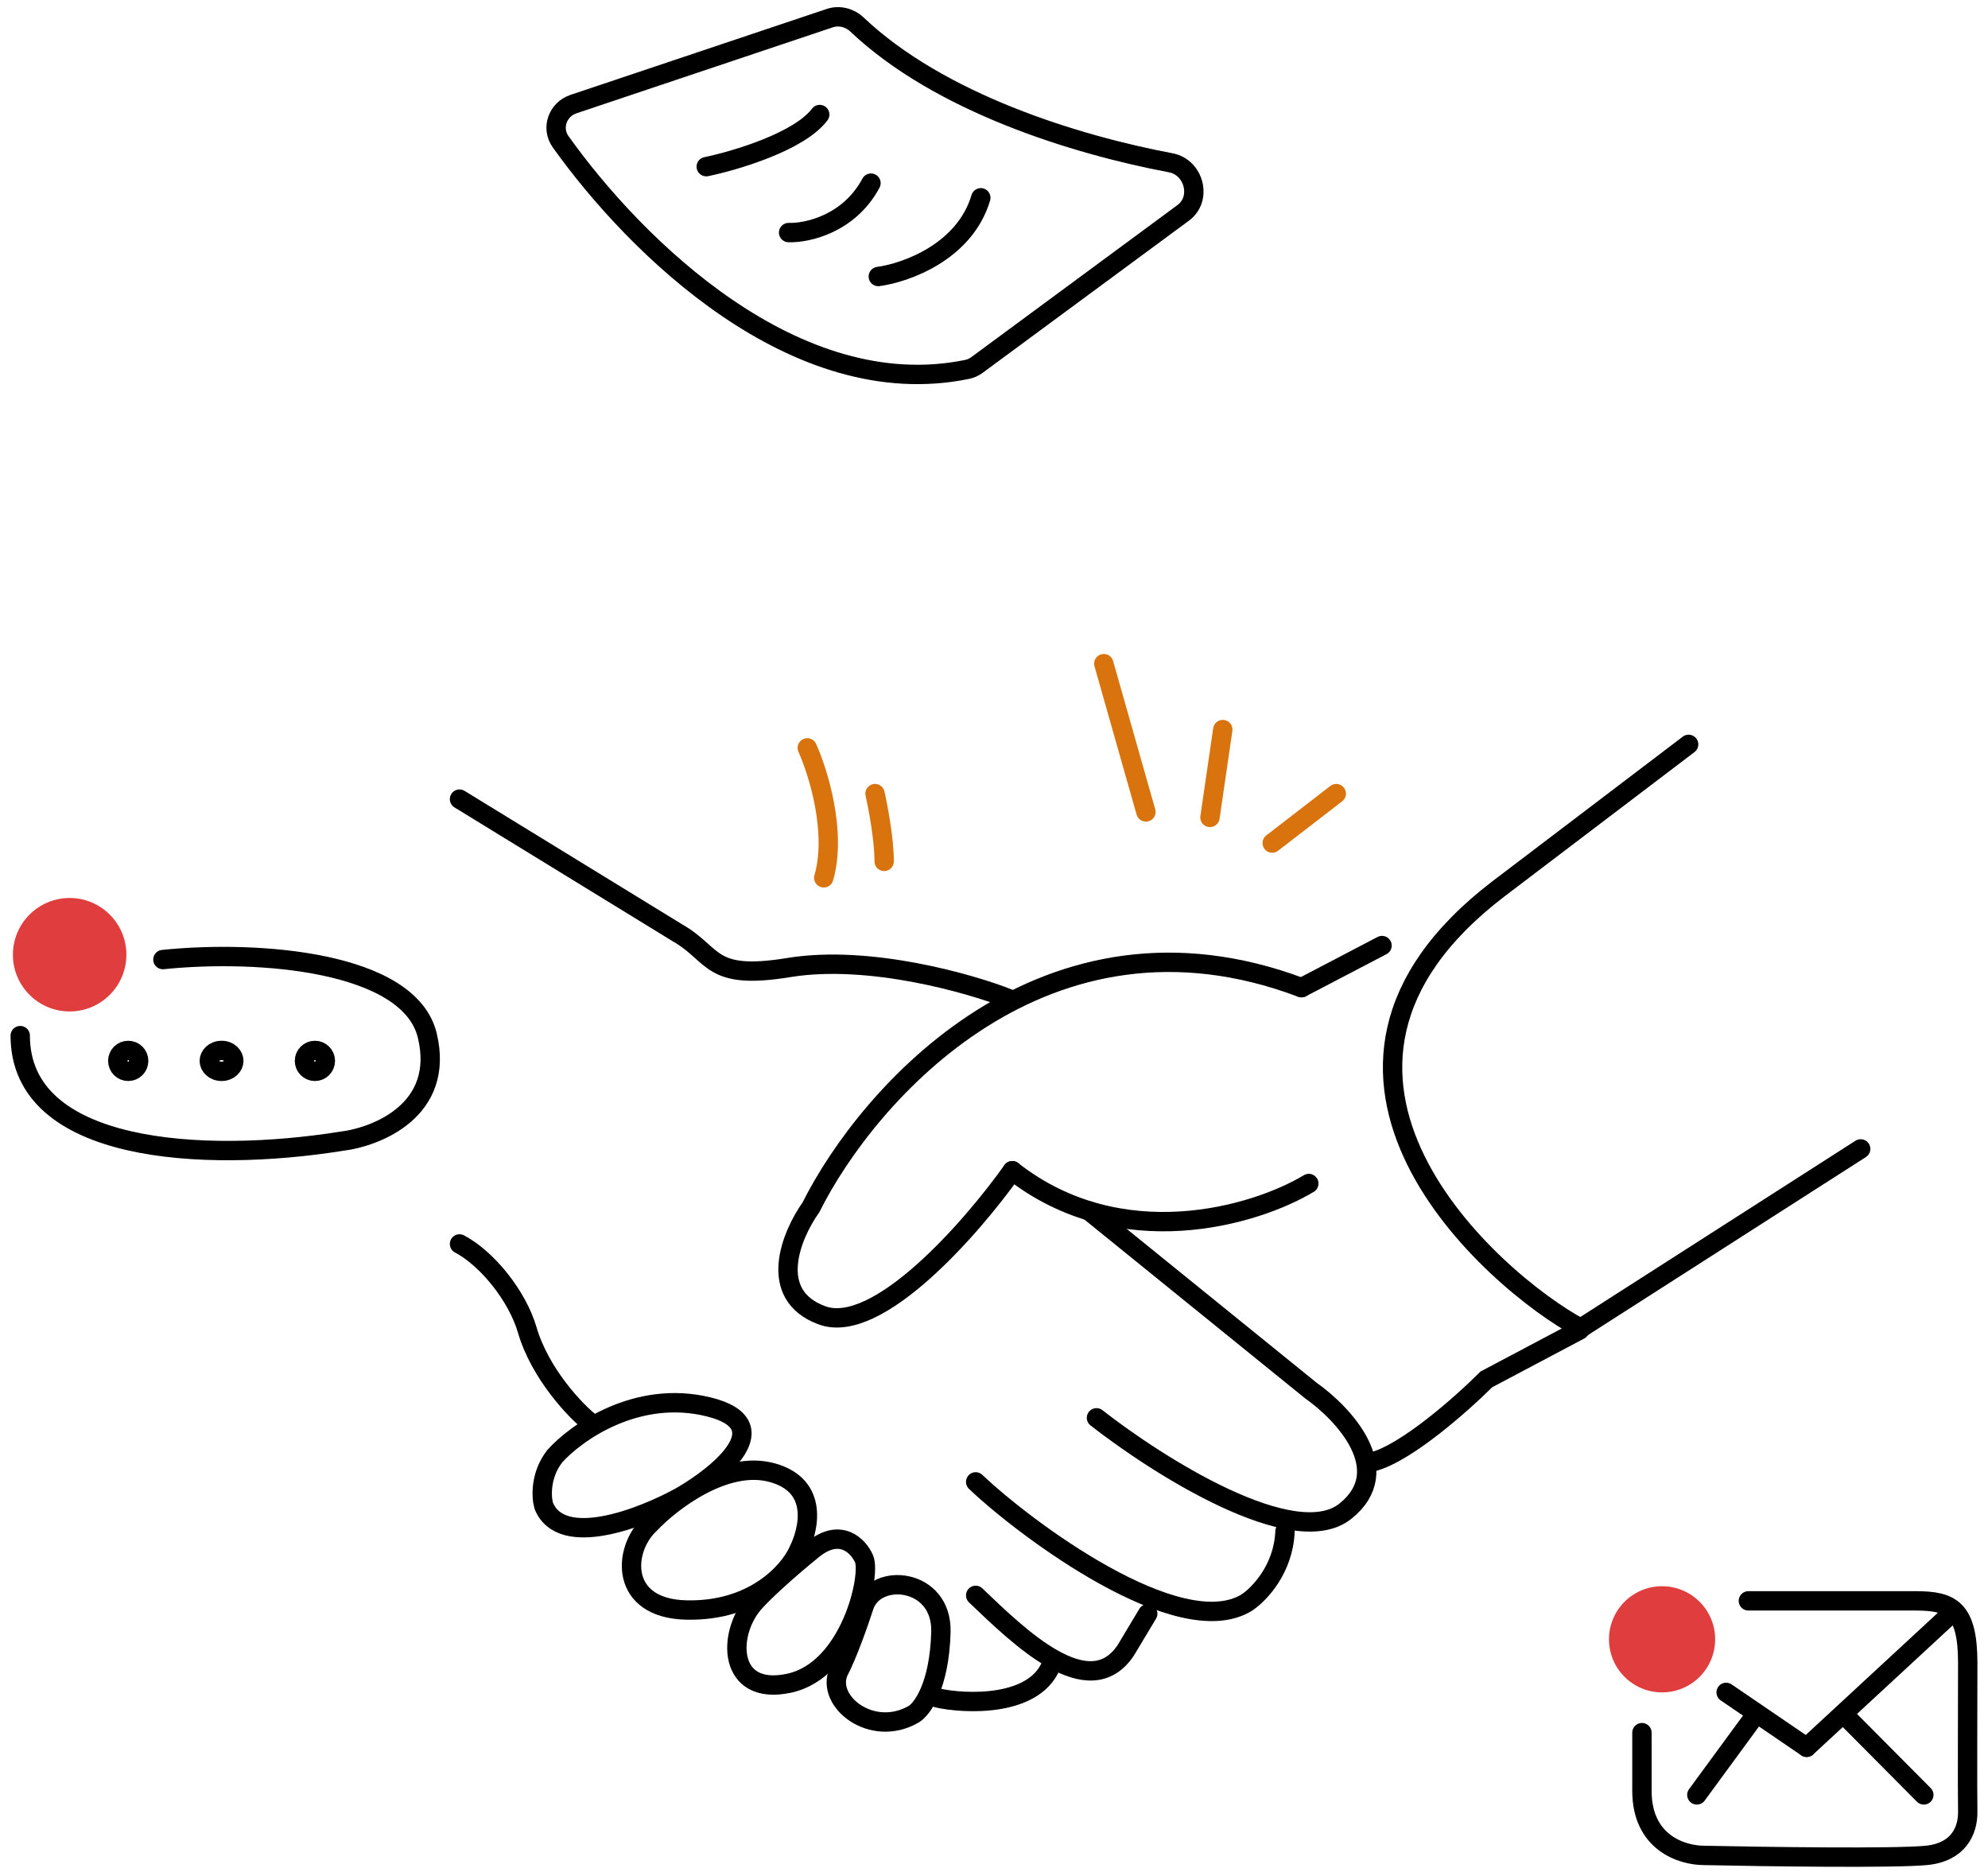 <svg width="154" height="145" viewBox="0 0 154 145" fill="none" xmlns="http://www.w3.org/2000/svg">
<path d="M72.604 131.519C74.636 131.992 80.402 132.313 81.536 128.683" stroke="black" stroke-width="1.5" stroke-linecap="round"/>
<path d="M75.581 123.579C78.984 126.84 84.372 132.086 87.208 127.833L88.909 124.997" stroke="black" stroke-width="1.5" stroke-linecap="round"/>
<path d="M75.581 114.788C79.457 118.474 91.348 127.322 96.566 124.146C97.511 123.532 99.43 121.566 99.543 118.616" stroke="black" stroke-width="1.5" stroke-linecap="round"/>
<path d="M84.939 109.825C89.713 113.559 100.252 120.233 104.222 117.057C108.193 113.881 104.081 109.495 101.528 107.699L84.372 93.803" stroke="black" stroke-width="1.5" stroke-linecap="round"/>
<path d="M35.596 96.356C37.723 97.473 40.07 100.37 40.843 103.02C41.835 106.422 44.624 109.353 45.805 110.251" stroke="black" stroke-width="1.5" stroke-linecap="round"/>
<path d="M78.133 77.356C75.297 76.221 67.357 73.924 61.119 74.945C54.88 75.966 55.447 73.953 52.469 72.251L35.596 61.901" stroke="black" stroke-width="1.5" stroke-linecap="round"/>
<path d="M100.82 76.505L107.058 73.244M106.349 113.228C108.958 112.548 113.297 108.691 115.14 106.848L122.371 103.019" stroke="black" stroke-width="1.5" stroke-linecap="round"/>
<path d="M101.387 91.676C97.228 94.181 86.811 97.263 78.417 90.684" stroke="black" stroke-width="1.5" stroke-linecap="round"/>
<path d="M78.417 90.684C75.297 95.079 67.981 103.473 63.671 101.885C59.36 100.297 61.308 95.646 62.82 93.52C67.216 84.729 80.969 69.018 100.819 76.505" stroke="black" stroke-width="1.5" stroke-linecap="round"/>
<path d="M72.887 126.415C72.774 130.612 71.422 132.417 70.76 132.795C67.534 134.638 63.954 131.803 64.954 129.498C65.639 128.221 66.558 125.587 66.932 124.43C67.802 121.736 73.001 122.218 72.887 126.415Z" stroke="black" stroke-width="1.5" stroke-linecap="round"/>
<path d="M61.119 130.385C56.354 131.406 56.298 126.556 58.425 124.146C59.106 123.374 60.807 121.786 62.962 120.034C65.117 118.282 66.507 119.777 66.932 120.743C67.494 122.019 65.883 129.364 61.119 130.385Z" stroke="black" stroke-width="1.5" stroke-linecap="round"/>
<path d="M53.178 124.713C47.961 124.6 48.216 120.034 50.343 118.049C51.997 116.3 56.213 113.058 59.842 114.079C63.472 115.1 62.678 118.474 61.828 120.176C61.118 121.736 58.396 124.827 53.178 124.713Z" stroke="black" stroke-width="1.5" stroke-linecap="round"/>
<path d="M54.88 108.975C49.322 107.613 44.624 110.96 42.97 112.803C41.835 114.277 41.93 115.969 42.119 116.631C43.48 120.034 49.776 117.576 52.753 115.922C55.778 114.174 60.438 110.336 54.88 108.975Z" stroke="black" stroke-width="1.5" stroke-linecap="round"/>
<path d="M62.536 57.93C63.387 59.821 64.833 64.481 63.813 67.997" stroke="#D9730D" stroke-width="1.5" stroke-linecap="round"/>
<path d="M67.783 61.475C68.019 62.515 68.492 65.02 68.492 66.722" stroke="#D9730D" stroke-width="1.5" stroke-linecap="round"/>
<path d="M85.506 51.408L88.767 62.893" stroke="#D9730D" stroke-width="1.5" stroke-linecap="round"/>
<path d="M94.723 56.513L93.73 63.318" stroke="#D9730D" stroke-width="1.5" stroke-linecap="round"/>
<path d="M103.513 61.475L98.551 65.304" stroke="#D9730D" stroke-width="1.5" stroke-linecap="round"/>
<circle cx="5.395" cy="73.953" r="4.395" fill="#E03E3E"/>
<path d="M12.62 74.328C20.055 73.562 31.723 74.468 33.102 80.22C34.481 85.971 29.215 88.075 26.41 88.408C15.729 90.106 1.567 89.307 1.567 80.22" stroke="black" stroke-width="1.5" stroke-linecap="round"/>
<circle cx="9.933" cy="82.177" r="0.81" stroke="black" stroke-width="1.5"/>
<path d="M18.115 82.177C18.115 82.564 17.752 82.986 17.164 82.986C16.576 82.986 16.212 82.564 16.212 82.177C16.212 81.789 16.576 81.367 17.164 81.367C17.752 81.367 18.115 81.789 18.115 82.177Z" stroke="black" stroke-width="1.5"/>
<circle cx="24.395" cy="82.177" r="0.81" stroke="black" stroke-width="1.5"/>
<circle cx="128.752" cy="126.982" r="4.112" fill="#E03E3E"/>
<path d="M135.438 124.004C137.931 124.004 145.057 124.004 148.408 124.004C151.123 124.004 152.43 124.605 152.43 128.808C152.43 132.893 152.397 138.184 152.43 140.319C152.454 141.82 151.706 143.482 149.213 143.722C146.719 143.962 136.711 143.822 132.019 143.722C130.276 143.722 127.192 142.734 127.192 138.717L127.192 134.213" stroke="black" stroke-width="1.5" stroke-linecap="round"/>
<path d="M133.715 131.094L139.953 135.347" stroke="black" stroke-width="1.5" stroke-linecap="round"/>
<path d="M139.953 135.347L151.296 124.855" stroke="black" stroke-width="1.5" stroke-linecap="round"/>
<path d="M131.446 139.034L136.019 132.795M142.828 132.795L149.028 139.034" stroke="black" stroke-width="1.5" stroke-linecap="round"/>
<path d="M130.809 57.66L116.063 68.861C97.347 83.182 115.637 99.251 122.443 102.89L144.137 88.995" stroke="black" stroke-width="1.5" stroke-linecap="round"/>
<path d="M68.038 21.418C70.164 21.134 74.73 19.518 75.978 15.321" stroke="black" stroke-width="1.5" stroke-linecap="round"/>
<path d="M61.09 18.015C62.508 18.062 65.769 17.362 67.47 14.186" stroke="black" stroke-width="1.5" stroke-linecap="round"/>
<path d="M54.709 12.91C56.978 12.439 61.912 10.972 63.5 8.872" stroke="black" stroke-width="1.5" stroke-linecap="round"/>
<path d="M74.933 28.611C61.635 31.361 49.221 19.108 43.428 10.977C42.676 9.922 43.196 8.475 44.424 8.063L64.274 1.406C65.013 1.158 65.823 1.367 66.388 1.902C72.811 7.981 83.303 11.213 90.693 12.61C92.5 12.952 93.14 15.394 91.66 16.486L75.676 28.276C75.455 28.438 75.201 28.556 74.933 28.611Z" stroke="black" stroke-width="1.5" stroke-linecap="round"/>
</svg>

